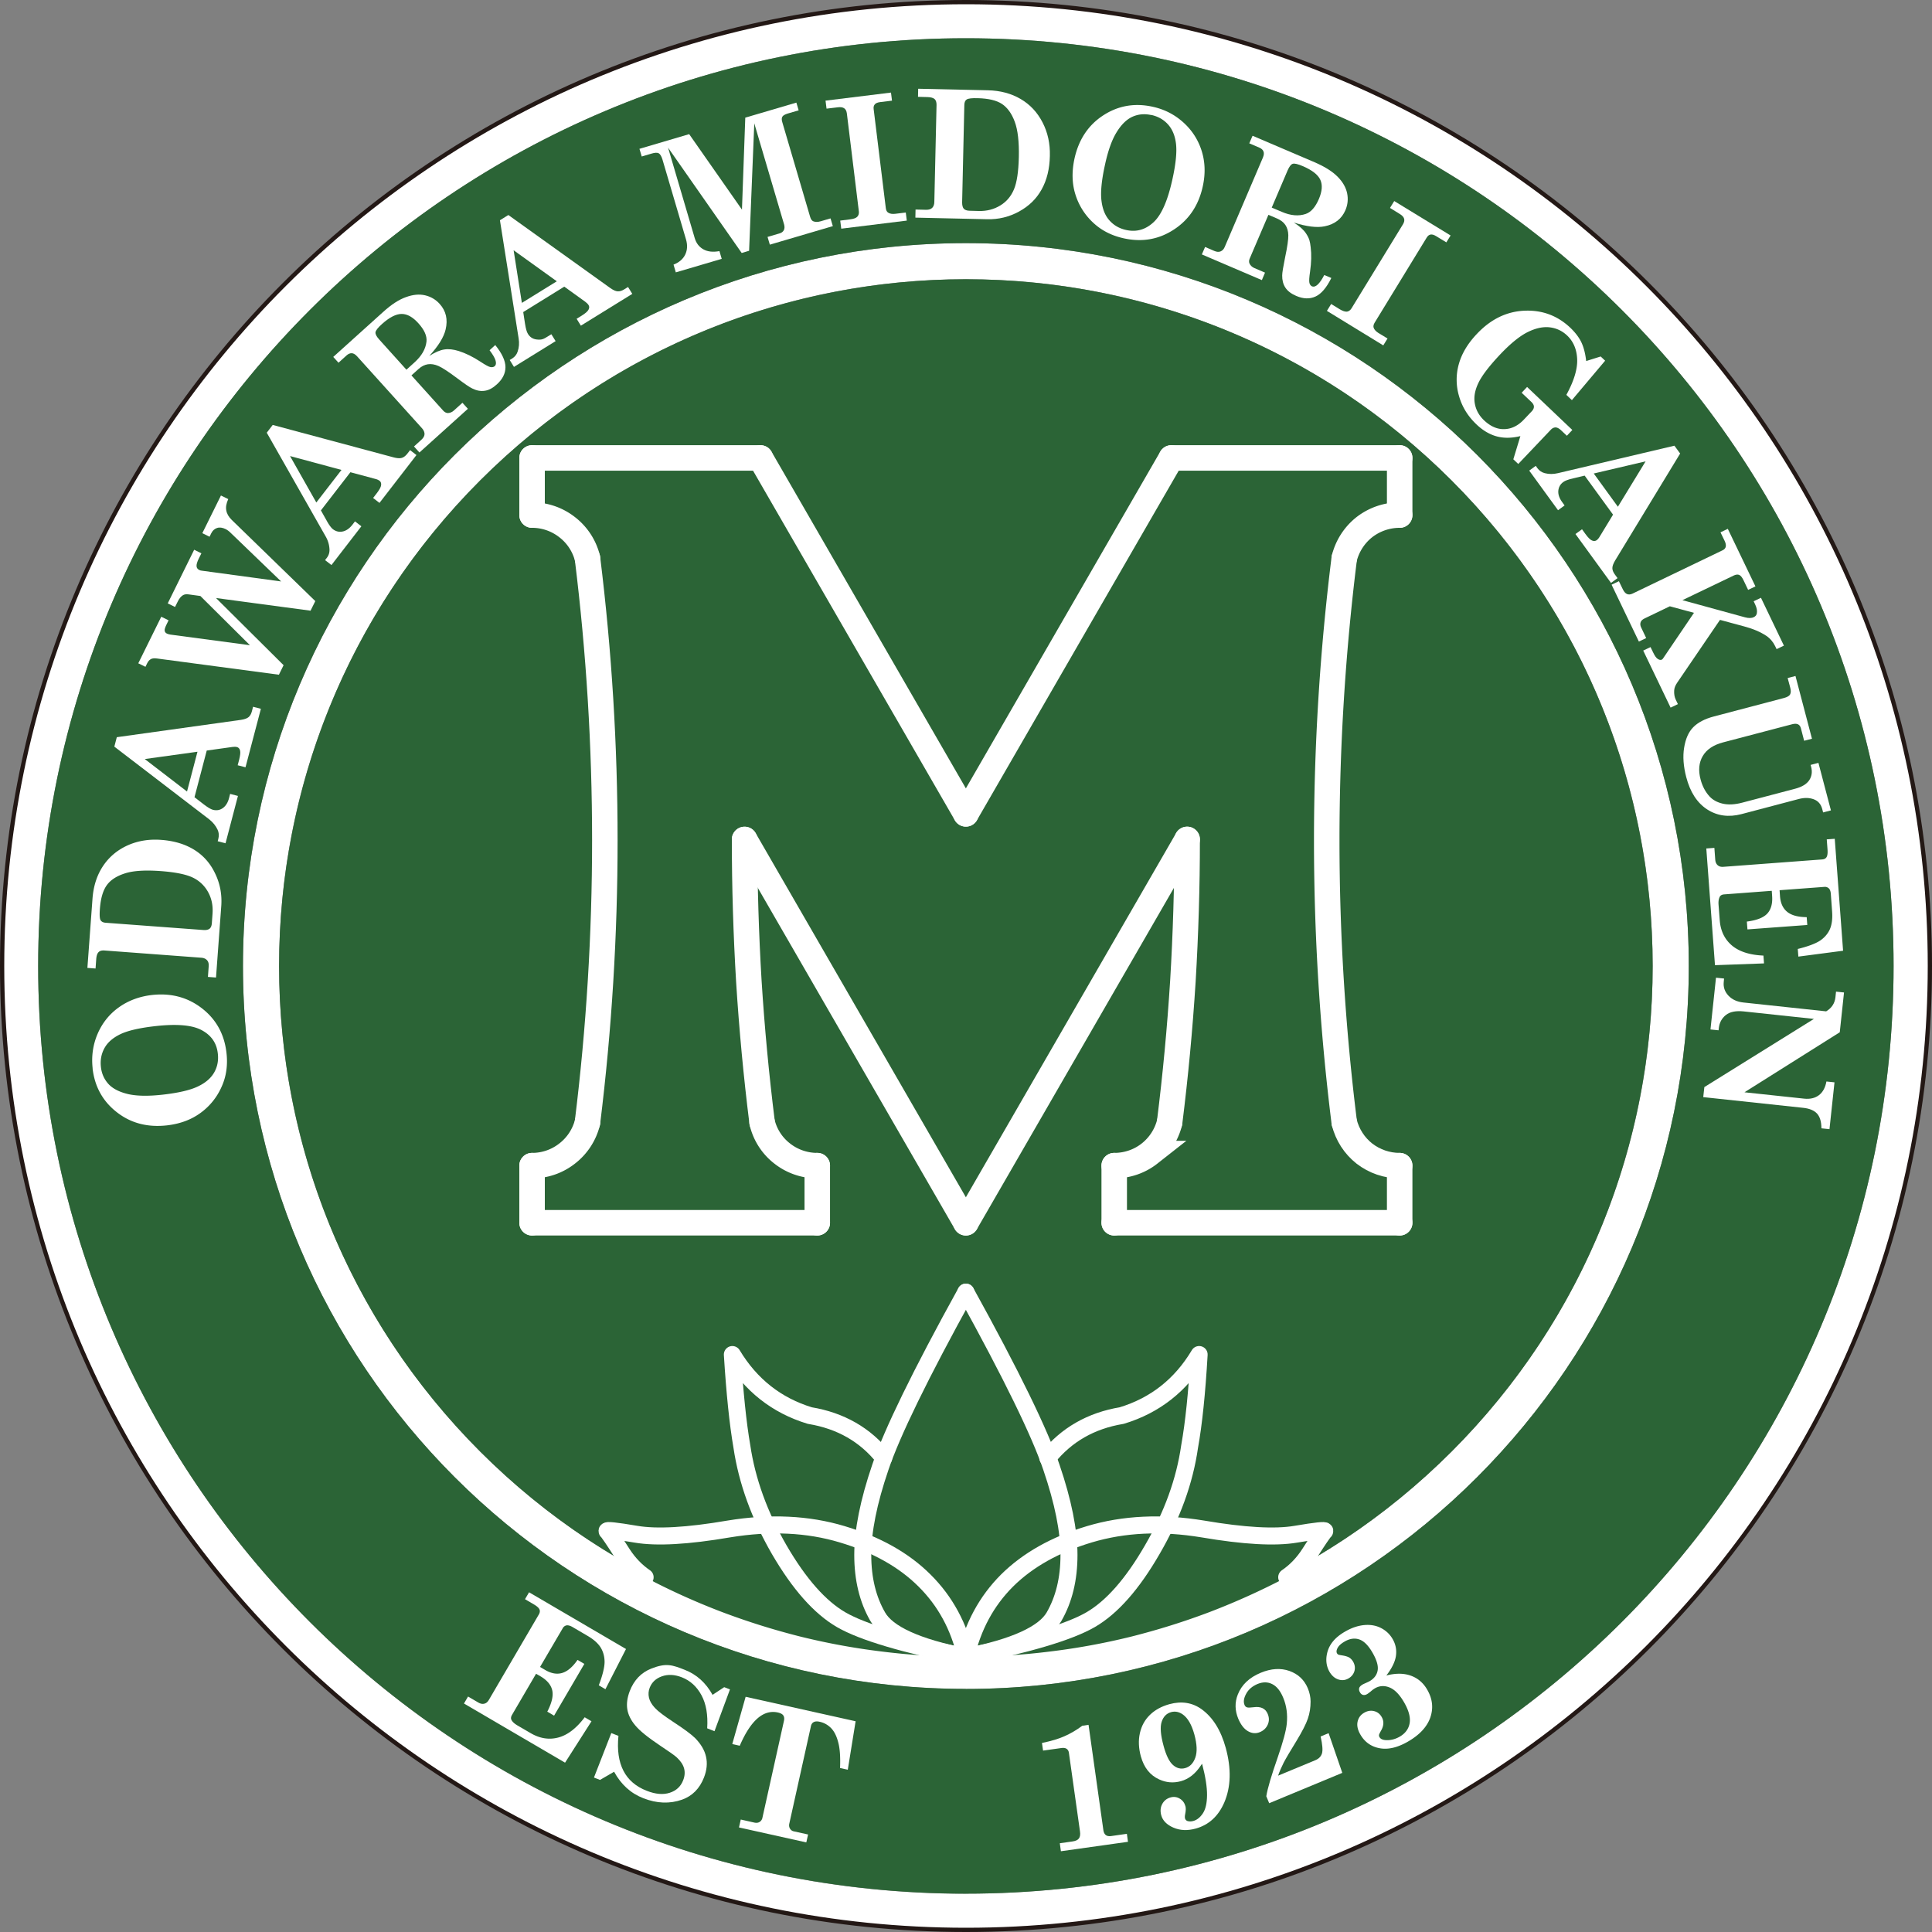 <?xml version="1.0" encoding="UTF-8"?>
<svg data-bbox="0.24 0.25 226.78 226.77" viewBox="0 0 227.27 227.27" xmlns="http://www.w3.org/2000/svg" data-type="ugc">
    <rect x="0" y="0" width="227.27" height="227.27" fill="#808080" stroke="none"/>
    <g>
        <path d="M113.62.25C51 .25.24 51.01.24 113.63S51 227.02 113.63 227.02s113.38-50.76 113.38-113.39S176.24.25 113.62.25m0 222.52c-60.27 0-109.13-48.86-109.13-109.13S53.35 4.5 113.62 4.5s109.13 48.86 109.13 109.13-48.86 109.13-109.13 109.13Z" fill="#ffffff"/>
        <path d="M113.62 28.6c-46.97 0-85.04 38.07-85.04 85.04s38.07 85.04 85.04 85.04 85.04-38.07 85.04-85.04-38.07-85.04-85.04-85.04m0 165.82c-44.62 0-80.79-36.17-80.79-80.79S69 32.85 113.62 32.85s80.79 36.17 80.79 80.79-36.17 80.79-80.79 80.79Z" fill="#ffffff"/>
        <path fill="#2b6436" d="M170.747 56.51c31.55 31.55 31.55 82.704 0 114.255-31.55 31.55-82.704 31.55-114.254 0s-31.55-82.704 0-114.255c31.55-31.55 82.704-31.55 114.254 0"/>
        <path d="M113.62 4.5C53.35 4.5 4.49 53.36 4.49 113.63s48.86 109.13 109.13 109.13 109.13-48.86 109.13-109.13S173.89 4.5 113.62 4.5m0 194.17c-46.97 0-85.04-38.07-85.04-85.04S66.65 28.6 113.62 28.6s85.04 38.07 85.04 85.04-38.07 85.04-85.04 85.04Z" fill="#2b6436"/>
        <path d="m62.24 187.31 11.4 6.67-2.42 4.73-.78-.46c.45-1.19.67-2.1.68-2.73 0-.63-.15-1.2-.45-1.7-.31-.5-.82-.96-1.54-1.38l-1.79-1.05c-.28-.16-.51-.22-.7-.19a.65.65 0 0 0-.45.35l-2.66 4.54.61.36c.7.41 1.36.53 1.98.35s1.23-.69 1.82-1.54l.8.47-3.56 6.09-.8-.47c.54-1.04.73-1.88.58-2.52s-.61-1.19-1.4-1.65l-.5-.29-2.83 4.84c-.12.21-.15.4-.08.56.11.24.35.46.7.67l1.58.92c1.08.63 2.16.8 3.25.51s2.12-1.08 3.1-2.38l.8.47-3.11 4.87-11.89-6.96.48-.82 1.18.69c.27.16.51.21.73.15.22-.05.39-.2.53-.43l5.89-10.07c.12-.21.15-.41.07-.59s-.3-.38-.66-.59l-1.04-.61.48-.82Z" fill="#ffffff"/>
        <path d="m83.81 199.38 1.38-.91.68.26-1.82 4.92-.86-.34c.1-1.58-.12-2.87-.67-3.89s-1.32-1.72-2.31-2.11q-1.275-.495-2.34-.12c-.71.25-1.19.7-1.44 1.34q-.225.57-.09 1.17c.09.4.32.8.7 1.21s1.11.96 2.18 1.66c1.26.82 2.1 1.45 2.54 1.88.68.69 1.12 1.42 1.29 2.19q.27 1.155-.24 2.46c-.51 1.3-1.37 2.17-2.57 2.6-1.45.51-2.97.46-4.57-.17-1.47-.57-2.61-1.61-3.43-3.11l-1.66.96-.71-.28 2.04-5.23.84.33c-.33 3.31.78 5.47 3.33 6.46 1.04.41 1.95.48 2.71.23.77-.25 1.29-.74 1.57-1.46.2-.5.23-.97.11-1.41s-.41-.87-.86-1.29c-.25-.23-.9-.69-1.96-1.39-1.42-.95-2.4-1.74-2.92-2.37-.52-.62-.84-1.26-.94-1.92-.1-.65 0-1.36.29-2.12q.75-1.935 2.52-2.64c1.77-.705 2.5-.43 3.95.14q2.085.81 3.27 2.94Z" fill="#ffffff"/>
        <path d="m87.71 199.6 12.94 2.88-.92 5.7-.91-.2c.05-1.25-.01-2.25-.21-3-.19-.75-.47-1.31-.85-1.7-.38-.38-.82-.63-1.34-.74-.3-.07-.53-.05-.7.04s-.28.25-.33.49l-2.54 11.45c-.05.22-.02.42.08.59.11.17.25.28.45.32l1.68.37-.21.93-7.92-1.76.21-.93 1.6.36c.24.05.45.03.62-.08a.75.75 0 0 0 .33-.5l2.53-11.39c.06-.27.03-.48-.08-.64s-.33-.27-.63-.34c-1.7-.38-3.2.92-4.49 3.91l-.88-.2 1.57-5.55Z" fill="#ffffff"/>
        <path d="M122.59 205.03c1.06-.22 1.94-.48 2.63-.79.7-.31 1.4-.71 2.09-1.23l.74-.11 1.75 12.43c.04.24.13.42.28.54.15.11.35.15.59.12l1.89-.27.13.94-7.89 1.11-.13-.94 1.48-.21c.38-.05.64-.17.77-.36.14-.19.18-.47.12-.85l-1.3-9.22c-.03-.22-.12-.37-.27-.47s-.36-.13-.62-.09l-2.15.3-.13-.91Z" fill="#ffffff"/>
        <path d="m141.39 207.5-.12.17c-.65.99-1.44 1.61-2.36 1.86q-1.32.36-2.55-.21c-1.08-.49-1.79-1.39-2.16-2.72-.26-.96-.3-1.87-.11-2.72s.58-1.57 1.18-2.15c.59-.58 1.36-1 2.29-1.26 1.44-.39 2.7-.19 3.8.6 1.32.96 2.26 2.47 2.83 4.54.67 2.45.61 4.59-.17 6.42-.7 1.62-1.82 2.64-3.35 3.07-.98.27-1.86.23-2.64-.11s-1.26-.83-1.43-1.46q-.195-.735.12-1.32c.21-.39.54-.65.97-.77.39-.11.75-.06 1.09.14s.56.5.67.9c.06.22.05.52-.03.91-.05.23-.05.4-.02.52q.06.21.27.3c.21.07.44.07.7 0 .44-.12.81-.42 1.13-.9s.48-1.19.49-2.13-.18-2.17-.58-3.69Zm-3.61-6.1c-.55.15-.93.53-1.13 1.15-.2.61-.12 1.56.23 2.84.3 1.11.67 1.86 1.11 2.24.43.38.91.5 1.42.36q.84-.225 1.2-1.23c.24-.67.2-1.58-.11-2.72-.32-1.16-.77-1.94-1.36-2.36-.44-.31-.89-.4-1.36-.28" fill="#ffffff"/>
        <path d="m150.37 208.87 4.36-1.81c.41-.17.67-.44.78-.8s.06-1.03-.16-1.99l.94-.39 1.61 4.67-8.6 3.57-.34-.82c.15-.93.6-2.44 1.33-4.53.64-1.85 1-3.18 1.08-4q.165-1.665-.42-3.06c-.33-.8-.76-1.34-1.29-1.6-.53-.27-1.1-.27-1.72-.02-.62.26-1.08.65-1.35 1.16-.28.51-.34.95-.19 1.31.06.15.16.24.28.28.13.05.39.04.78-.01.85-.12 1.41.15 1.67.79.18.44.18.85 0 1.26-.18.4-.49.7-.93.88-.46.19-.92.16-1.39-.11-.46-.26-.84-.75-1.14-1.45-.41-.98-.43-1.94-.06-2.87.45-1.14 1.35-2 2.71-2.56q1.815-.75 3.36-.21c1.03.37 1.74 1.04 2.16 2.03.22.53.33 1.05.33 1.57 0 .7-.1 1.37-.32 2.01q-.33.96-1.35 2.64-1.11 1.8-1.5 2.55c-.25.5-.47 1-.65 1.51Z" fill="#ffffff"/>
        <path d="M163.04 197.11c1.12-.3 2.1-.29 2.93.01s1.48.86 1.94 1.68c.61 1.07.72 2.15.34 3.25-.39 1.1-1.27 2.04-2.64 2.83-1.22.7-2.33.96-3.33.77s-1.75-.73-2.26-1.62c-.31-.54-.42-1.04-.32-1.5s.36-.82.79-1.06c.39-.22.77-.28 1.16-.18s.68.33.89.7c.28.49.25 1.03-.09 1.61-.14.25-.22.41-.23.49s0 .17.06.26c.12.21.37.33.75.35.56.03 1.1-.11 1.61-.4.66-.38 1.06-.91 1.18-1.58q.18-1.005-.63-2.43c-.54-.94-1.11-1.53-1.72-1.78s-1.19-.22-1.74.1c-.13.08-.29.19-.48.36-.19.15-.33.26-.44.32-.17.1-.32.12-.47.09a.57.57 0 0 1-.36-.31.63.63 0 0 1-.09-.5c.05-.15.18-.28.38-.4.08-.05.21-.11.37-.18.2-.09.36-.16.48-.23.53-.31.85-.73.94-1.27q.135-.795-.6-2.07c-.49-.85-1-1.37-1.55-1.56s-1.13-.11-1.73.24c-.42.24-.69.49-.83.75s-.16.47-.08.62c.04.08.09.13.15.16.05.03.19.06.39.09.41.06.71.15.9.26.18.11.34.28.47.5.2.36.25.72.15 1.09-.11.37-.34.66-.7.87q-.57.33-1.2.12c-.42-.14-.76-.44-1.03-.89-.37-.65-.47-1.38-.29-2.17.23-1.04.93-1.89 2.12-2.57.79-.46 1.56-.71 2.3-.77s1.39.07 1.96.37 1.02.73 1.34 1.29c.35.61.48 1.27.38 1.97s-.49 1.49-1.16 2.35Z" fill="#ffffff"/>
        <path d="M10.9 125.69q-.24-2.13.57-4.05c.55-1.28 1.37-2.32 2.48-3.12s2.4-1.29 3.89-1.47q3.39-.39 5.91 1.56c1.68 1.3 2.64 3.05 2.89 5.23.17 1.45-.02 2.8-.58 4.02a7.54 7.54 0 0 1-2.46 3.05c-1.09.8-2.4 1.29-3.94 1.47-2.29.26-4.26-.25-5.91-1.54-1.66-1.29-2.61-3.01-2.86-5.16Zm.97-.18c.09.81.4 1.48.91 2.03.51.54 1.29.93 2.32 1.17 1.03.23 2.41.25 4.13.05 1.81-.21 3.17-.53 4.06-.96.9-.43 1.53-.98 1.91-1.65s.52-1.42.42-2.24c-.14-1.22-.77-2.13-1.9-2.73-1.12-.61-2.98-.76-5.56-.46-1.8.21-3.14.52-4.01.94s-1.49.96-1.86 1.63q-.555 1.005-.42 2.22" fill="#ffffff"/>
        <path d="m10.28 113.86.6-8.14c.11-1.48.52-2.76 1.23-3.83s1.67-1.88 2.87-2.43q1.815-.825 3.99-.66c1.51.11 2.8.5 3.87 1.16s1.9 1.59 2.47 2.8c.58 1.2.81 2.46.72 3.79l-.62 8.44-.95-.07.09-1.26c.02-.31-.04-.54-.2-.71s-.38-.27-.68-.29l-11.39-.85c-.31-.02-.54.04-.69.2q-.225.225-.27.81l-.08 1.11-.95-.07ZM25 107.48c.07-.93-.1-1.78-.52-2.54a4 4 0 0 0-1.81-1.71c-.79-.38-2.04-.63-3.76-.76-1.8-.13-3.2-.05-4.18.26-.99.31-1.71.77-2.16 1.39s-.73 1.55-.82 2.81c-.05.69-.03 1.12.08 1.31.1.18.31.29.62.31l11.45.85c.34.03.59-.03.75-.15.16-.13.25-.35.27-.65l.08-1.1Z" fill="#ffffff"/>
        <path d="m13.74 86.72 14.61-2.04c.41-.06.71-.17.89-.32s.31-.38.39-.68l.14-.54.92.24-1.81 6.88-.92-.24.17-.64c.13-.51.17-.87.11-1.1-.06-.22-.19-.36-.37-.4-.15-.04-.32-.04-.54-.01l-3.01.42-1.44 5.49 1.1.85c.46.35.81.56 1.06.63.43.11.82.05 1.17-.2s.6-.65.74-1.2l.12-.47.92.24-1.46 5.57-.92-.24.08-.32c.09-.36.06-.7-.09-1.03-.22-.47-.54-.87-.98-1.22l-11.17-8.56zm3.29 2.57L22 93.11l1.23-4.68z" fill="#ffffff"/>
        <path d="m16.27 78.02 2.7-5.47.86.42-.25.51c-.16.33-.23.56-.21.71s.11.27.26.34c.11.05.25.1.41.12l9.36 1.25-5.83-5.79-1.39-.19c-.29-.04-.51 0-.68.11-.22.14-.42.38-.58.71l-.33.66-.86-.42 3.11-6.31.85.42-.29.58c-.21.42-.3.74-.28.94s.13.35.32.44c.08.04.17.07.28.08l9.35 1.27-5.96-5.74q-.27-.27-.57-.42c-.37-.18-.71-.23-1.01-.13s-.53.31-.69.64l-.19.39-.85-.42 2.19-4.43.86.42c-.23.5-.31.95-.23 1.34.07.4.29.77.65 1.12l9.82 9.54-.56 1.13-11.12-1.49 7.95 7.9-.55 1.12-14.36-1.91c-.3-.04-.54-.02-.71.08-.17.09-.31.25-.42.47l-.21.43-.86-.42Z" fill="#ffffff"/>
        <path d="m32.09 49.99 14.24 3.82c.4.1.72.12.94.05.23-.07.43-.23.63-.47l.34-.44.75.58-4.35 5.63-.75-.58.41-.53c.32-.42.5-.74.53-.97s-.03-.4-.18-.52c-.12-.09-.28-.17-.49-.22l-2.94-.79-3.47 4.49.68 1.21c.28.51.53.84.73 1 .35.27.74.36 1.16.27s.8-.36 1.15-.81l.29-.38.75.58-3.52 4.56-.75-.58.2-.26c.23-.29.33-.62.32-.99a3.3 3.3 0 0 0-.43-1.5L31.38 50.9l.7-.91Zm2.03 3.66 3.09 5.46 2.96-3.83-6.04-1.63Z" fill="#ffffff"/>
        <path d="m39.21 41.98 5.88-5.3c.95-.86 1.84-1.44 2.67-1.73q1.23-.45 2.25-.21c.68.16 1.25.5 1.71 1.01.75.83.98 1.83.7 3.01-.21.9-.85 1.94-1.92 3.11.68-.43 1.27-.69 1.77-.76.51-.08 1.07-.01 1.69.18.82.26 1.67.68 2.56 1.26q.855.57 1.17.63c.21.04.38 0 .5-.1.33-.3.13-.93-.6-1.88l.67-.61c.8.99 1.2 1.86 1.2 2.6s-.34 1.42-1.02 2.03c-.48.44-.96.69-1.43.75-.47.07-.95-.02-1.45-.27q-.435-.195-1.77-1.2c-1.04-.78-1.78-1.26-2.22-1.45s-.85-.26-1.24-.2c-.38.06-.75.24-1.1.56l-.83.75 3.74 4.15c.17.18.34.27.54.28.27-.01.5-.11.7-.29l1.02-.92.64.71-5.7 5.14-.64-.71.88-.8c.23-.21.35-.42.36-.65 0-.22-.08-.44-.27-.66l-7.66-8.49c-.21-.23-.42-.36-.62-.37-.21-.01-.41.07-.61.25l-.96.87-.64-.71Zm8.6 1.51.95-.86c.84-.76 1.31-1.57 1.41-2.45q.105-.99-.96-2.16c-.65-.72-1.3-1.09-1.96-1.09s-1.43.39-2.32 1.19c-.48.43-.73.75-.76.97-.03.21.12.5.45.86z" fill="#ffffff"/>
        <path d="m59.81 25.3 11.99 8.59c.34.24.63.37.86.38.23.02.49-.06.75-.22l.47-.29.5.81-6.05 3.74-.5-.81.57-.35c.45-.28.73-.52.83-.72.11-.2.11-.39 0-.55-.08-.13-.21-.25-.38-.38l-2.47-1.78-4.83 2.99.21 1.37c.09.57.2.97.34 1.19q.345.57.99.66c.645.09.88-.06 1.36-.36l.41-.25.5.81-4.9 3.03-.5-.81.28-.17c.32-.2.53-.46.65-.81q.255-.735.12-1.56l-2.2-13.9.98-.61Zm.61 4.14.97 6.19 4.11-2.54z" fill="#ffffff"/>
        <path d="m75.21 17.51 5.86-1.73 6.21 8.88.39-10.82 6.01-1.77.27.91-1.3.38c-.32.1-.53.22-.62.37s-.09.38 0 .66l3.27 11.12c.08.28.21.46.37.52q.36.15.87 0l1.16-.34.27.91-7.41 2.18-.27-.91 1.4-.41c.26-.07.43-.21.52-.39s.1-.4.03-.66l-3.51-11.9-.61 14.99-.87.26-8.66-12.39L81.72 28c.18.61.52 1.05 1.02 1.33q.75.42 1.89.21l.27.91-5.4 1.59-.27-.91c.66-.26 1.12-.65 1.38-1.19q.375-.795.09-1.77l-2.77-9.4c-.12-.4-.27-.64-.44-.74-.18-.09-.46-.08-.85.04l-1.15.34-.27-.91Z" fill="#ffffff"/>
        <path d="m97.1 11.84 7.71-.95.12.95-1.39.17c-.3.04-.51.12-.63.26s-.17.32-.14.55l1.43 11.65c.03.27.13.46.29.55.2.13.48.17.82.13l1.24-.15.12.95-7.71.95-.12-.95 1.18-.15c.41-.05.68-.15.83-.31q.225-.24.18-.63l-1.41-11.52c-.04-.29-.14-.48-.31-.6s-.42-.16-.74-.12l-1.34.16-.12-.95Z" fill="#ffffff"/>
        <path d="m108.03 10.44 8.16.18c1.48.03 2.78.38 3.88 1.03 1.11.65 1.96 1.57 2.57 2.75s.9 2.49.86 3.95c-.03 1.51-.35 2.82-.96 3.92-.61 1.11-1.49 1.97-2.66 2.61s-2.42.94-3.74.91l-8.46-.19.02-.95 1.26.03c.31 0 .54-.07.7-.23s.25-.4.25-.7l.26-11.42c0-.31-.07-.53-.23-.68-.16-.14-.44-.22-.83-.23l-1.12-.03.02-.95Zm7.13 14.38c.94.02 1.77-.2 2.51-.65s1.27-1.09 1.61-1.9.53-2.07.57-3.79c.04-1.81-.12-3.19-.48-4.16s-.86-1.66-1.5-2.09c-.64-.42-1.59-.65-2.85-.68-.69-.02-1.12.03-1.3.15-.18.11-.27.32-.28.63l-.26 11.48c0 .34.06.59.19.74.14.15.36.23.67.24l1.11.03Z" fill="#ffffff"/>
        <path d="M135.56 12.55c1.4.3 2.61.92 3.64 1.85q1.545 1.395 2.16 3.36c.41 1.31.45 2.69.13 4.15-.48 2.22-1.61 3.92-3.38 5.08-1.77 1.17-3.74 1.52-5.89 1.05-1.43-.31-2.64-.92-3.62-1.84a7.55 7.55 0 0 1-2.09-3.31c-.41-1.29-.44-2.69-.12-4.2q.735-3.375 3.36-5.1c1.75-1.15 3.69-1.5 5.81-1.04m-.15.98c-.79-.17-1.53-.1-2.21.21s-1.3.92-1.85 1.82c-.56.9-1.02 2.2-1.38 3.89-.39 1.78-.52 3.17-.4 4.15.12.99.43 1.77.95 2.34.51.57 1.17.95 1.98 1.12 1.2.26 2.26-.05 3.2-.92s1.68-2.57 2.23-5.11c.39-1.78.52-3.14.41-4.1s-.43-1.72-.94-2.29-1.17-.94-1.97-1.12Z" fill="#ffffff"/>
        <path d="m147.37 15.98 7.28 3.11c1.18.51 2.08 1.07 2.69 1.69.62.62.99 1.28 1.13 1.96s.07 1.34-.2 1.98c-.44 1.02-1.25 1.66-2.44 1.9-.9.19-2.11.04-3.63-.44q1.02.645 1.44 1.29c.42.645.46.97.54 1.61.11.85.08 1.8-.07 2.86-.1.68-.13 1.12-.08 1.33s.15.34.3.41c.41.18.9-.27 1.45-1.33l.83.35c-.56 1.14-1.18 1.87-1.86 2.18s-1.43.29-2.27-.07c-.6-.26-1.02-.58-1.28-.98s-.38-.88-.37-1.43c0-.32.12-1.02.34-2.11.27-1.27.39-2.14.38-2.62s-.13-.88-.34-1.2-.54-.57-.97-.76l-1.03-.44-2.2 5.14c-.1.23-.1.43-.02.6.12.24.31.41.56.52l1.26.54-.37.88-7.06-3.02.38-.88 1.09.47c.28.12.53.14.74.05s.37-.26.48-.52l4.49-10.51c.12-.29.15-.53.07-.72q-.105-.285-.48-.45l-1.19-.51.38-.88Zm2.23 8.44 1.18.5c1.04.45 1.98.53 2.81.25.63-.21 1.15-.81 1.56-1.77.38-.89.44-1.64.17-2.24s-.96-1.14-2.05-1.61c-.59-.25-.99-.35-1.2-.28-.21.06-.4.32-.6.77z" fill="#ffffff"/>
        <path d="m164.01 23.65 6.63 4.05-.5.81-1.2-.73c-.26-.16-.47-.22-.65-.19s-.33.15-.45.34l-6.13 10.02c-.14.23-.18.44-.12.61.08.22.27.43.56.61l1.07.65-.5.81-6.63-4.06.5-.81 1.01.62c.35.21.63.3.85.28.21-.03.39-.16.53-.38l6.06-9.9c.15-.25.19-.47.13-.66-.06-.2-.23-.38-.51-.55l-1.15-.71z" fill="#ffffff"/>
        <path d="m188.29 41.93.53.5-3.91 4.64-.65-.62c.9-1.65 1.32-3.05 1.27-4.2s-.44-2.08-1.18-2.78c-.57-.54-1.24-.86-2.02-.96s-1.65.08-2.59.54-2 1.32-3.18 2.55c-1.32 1.39-2.2 2.53-2.63 3.41s-.58 1.7-.44 2.46c.13.75.49 1.4 1.07 1.96.76.72 1.56 1.08 2.4 1.05.84-.02 1.6-.39 2.28-1.1l.95-1c.17-.18.26-.37.25-.55 0-.18-.11-.36-.29-.54L179 46.2l.64-.68 5.32 5.06-.64.68-.67-.63c-.24-.23-.46-.34-.65-.35-.2 0-.38.08-.55.25l-3.85 4.05-.58-.55.83-2.73c-1.03.25-1.96.26-2.8.03-.83-.23-1.63-.7-2.37-1.41q-1.5-1.425-2.04-3.3a6.77 6.77 0 0 1-.04-3.76c.34-1.25 1.06-2.46 2.16-3.61 1.62-1.71 3.48-2.61 5.57-2.7s3.9.58 5.42 2.03c.56.54.99 1.1 1.27 1.68.28.59.47 1.32.57 2.21l1.69-.53Z" fill="#ffffff"/>
        <path d="m197.65 53.34-7.66 12.6c-.21.36-.32.65-.32.89 0 .23.1.48.28.73l.33.45-.77.56-4.18-5.75.77-.56.39.54q.465.645.78.78c.21.09.39.08.55-.03.12-.09.24-.22.35-.41l1.58-2.6-3.34-4.59-1.35.32c-.56.13-.95.27-1.16.43-.36.26-.55.61-.59 1.04-.03.43.12.87.46 1.33l.28.39-.77.56-3.39-4.66.77-.56.19.27c.22.3.5.49.86.59q.75.195 1.56 0l13.7-3.23.68.93Zm-4.07.93-6.1 1.43 2.84 3.91z" fill="#ffffff"/>
        <path d="m203.25 62.21 3.25 6.77-.86.41-.53-1.11c-.17-.36-.34-.57-.52-.65-.17-.07-.39-.05-.64.07l-6.04 2.9 7.37 2.02c.42.11.76.11 1.02-.02.22-.1.34-.26.37-.48.05-.29-.02-.63-.2-1.01l-.18-.38.86-.41 2.7 5.63-.86.41-.17-.35c-.24-.5-.59-.91-1.05-1.22-.68-.45-1.54-.82-2.59-1.1l-2.85-.77-5.05 7.41c-.21.31-.33.62-.34.92-.02.39.04.74.18 1.04l.26.54-.86.41-3.22-6.71.86-.41.33.68c.18.37.35.61.53.72s.33.14.46.08c.07-.04.14-.1.19-.2l3.6-5.31-2.84-.77-2.99 1.44c-.24.12-.39.26-.45.45-.06.18-.04.39.07.61l.59 1.24-.86.41-3.21-6.69.86-.41.47.97c.14.28.3.46.49.54s.4.06.64-.05l10.58-5.09c.22-.1.35-.25.39-.43s0-.42-.15-.72l-.47-.97z" fill="#ffffff"/>
        <path d="m211.21 79.52 1.94 7.38-.92.24-.39-1.5c-.06-.21-.17-.36-.34-.44s-.41-.08-.7 0l-8.11 2.13c-1.14.3-1.94.84-2.39 1.61s-.54 1.69-.25 2.76c.21.79.56 1.46 1.07 2.01.38.4.89.68 1.54.83s1.42.11 2.29-.12l6.23-1.64c.79-.21 1.34-.54 1.65-1 .3-.46.38-.99.22-1.58l-.06-.22.92-.24 1.47 5.59-.92.24-.1-.39c-.15-.58-.49-.97-1.01-1.16s-1.1-.2-1.75-.03l-6.75 1.78c-1.5.39-2.84.21-4.02-.55-1.19-.77-2.01-2.04-2.47-3.8-.33-1.26-.42-2.42-.25-3.46.17-1.05.52-1.85 1.07-2.41s1.36-.99 2.43-1.27l8.24-2.17c.38-.1.63-.24.73-.43.1-.18.11-.46 0-.84l-.29-1.08z" fill="#ffffff"/>
        <path d="m215.83 98.67.98 13.17-5.26.69-.07-.9c1.23-.3 2.11-.64 2.64-.99.52-.36.9-.8 1.14-1.34.23-.54.32-1.22.26-2.05l-.15-2.07c-.02-.32-.1-.55-.24-.68a.67.67 0 0 0-.54-.17l-5.25.39.05.71q.09 1.215.84 1.83c.5.41 1.26.62 2.3.63l.07.92-7.04.52-.07-.92c1.16-.15 1.96-.46 2.41-.95.44-.48.63-1.18.56-2.09l-.04-.58-5.59.42c-.25.02-.41.1-.51.25-.13.23-.19.55-.16.96l.14 1.82c.09 1.25.57 2.24 1.42 2.97q1.29 1.095 3.72 1.2l.07.92-5.77.21-1.02-13.73.95-.07.1 1.36c.02.31.12.53.29.68s.39.21.65.19l11.64-.87c.25-.02.42-.11.52-.28s.14-.46.11-.88l-.09-1.2.95-.07Z" fill="#ffffff"/>
        <path d="m216.92 116.75-.5 4.68-11.21 7.06 7.03.75c.69.07 1.27-.06 1.73-.41s.75-.89.88-1.61l.95.1-.59 5.51-.95-.1c0-.78-.17-1.35-.51-1.73-.34-.37-.88-.6-1.62-.68l-11.77-1.26.13-1.18 12.89-8.02-8.24-.88c-.94-.1-1.65.04-2.13.43s-.75.9-.82 1.54l-.03.25-.95-.1.65-6.09.95.1-.04.42c-.06.6.12 1.13.55 1.59q.645.69 1.77.81l9.73 1.04c.65-.39 1.01-.94 1.09-1.65l.07-.67.95.1Z" fill="#ffffff"/>
        <path d="m138.73 100.36-25.11 43.48-26.03-45.1c0 2.79.04 5.57.11 8.33.09 2.79.22 5.56.39 8.33.17 2.79.38 5.57.64 8.33.26 2.77.57 5.53.92 8.28.17.72.46 1.41.86 2.04.41.63.92 1.18 1.51 1.64s1.25.82 1.95 1.06 1.44.36 2.17.36v6.72H62.58v-6.72c.74 0 1.47-.12 2.17-.36.72-.24 1.38-.6 1.95-1.06.59-.46 1.1-1.02 1.51-1.64.41-.63.71-1.31.89-2.04.69-5.5 1.2-11.02 1.53-16.55.33-5.54.5-11.08.5-16.61s-.17-11.08-.5-16.61c-.33-5.54-.85-11.06-1.53-16.56-.18-.72-.49-1.41-.89-2.03-.41-.63-.91-1.18-1.51-1.64-.57-.46-1.23-.82-1.95-1.06-.7-.24-1.43-.36-2.17-.36v-6.72h26.87l24.17 41.86 24.16-41.86h26.87v6.72c-.74 0-1.48.12-2.2.36-.7.24-1.36.6-1.95 1.06a7.2 7.2 0 0 0-1.48 1.64c-.41.63-.71 1.32-.89 2.03q-1.035 8.25-1.53 16.56c-.35 5.54-.53 11.08-.53 16.61s.18 11.08.53 16.61c.33 5.53.85 11.06 1.53 16.55.19.72.49 1.41.89 2.04.41.63.9 1.18 1.48 1.64.59.46 1.25.82 1.95 1.06.72.24 1.46.36 2.2.36v6.72h-33.58v-6.72c.75 0 1.5-.12 2.2-.36a6.73 6.73 0 0 0 3.45-2.7c.41-.63.7-1.31.86-2.04.35-2.75.66-5.51.92-8.28s.47-5.55.64-8.33c.17-2.77.3-5.55.39-8.33.07-2.77.11-5.55.11-8.33" fill="#2b6436"/>
        <path stroke-width="3" fill="none" stroke="#ffffff" stroke-linecap="round" d="M62.59 53.87h26.86"/>
        <path stroke-width="3" fill="none" stroke="#ffffff" stroke-linecap="round" d="M113.62 95.74 89.45 53.87"/>
        <path stroke-width="3" fill="none" stroke="#ffffff" stroke-linecap="round" d="M164.65 53.87h-26.86"/>
        <path stroke-width="3" fill="none" stroke="#ffffff" stroke-linecap="round" d="m113.62 95.74 24.17-41.87"/>
        <path d="M62.59 137.12c1.5 0 2.95-.5 4.12-1.42h0a6.65 6.65 0 0 0 2.4-3.68h0" stroke-width="3" fill="none" stroke="#ffffff" stroke-linecap="round"/>
        <path d="M69.11 65.69a6.63 6.63 0 0 0-2.4-3.68h0a6.68 6.68 0 0 0-4.12-1.42h0" stroke-width="3" fill="none" stroke="#ffffff" stroke-linecap="round"/>
        <path stroke-width="3" fill="none" stroke="#ffffff" stroke-linecap="round" d="M62.59 143.84h33.55"/>
        <path stroke-width="3" fill="none" stroke="#ffffff" stroke-linecap="round" d="M113.62 143.84 87.59 98.75"/>
        <path stroke-width="3" fill="none" stroke="#ffffff" stroke-linecap="round" d="m113.62 143.84 26.03-45.09"/>
        <path d="M69.11 132.02c1.36-11.01 2.04-22.08 2.04-33.17h0c0-11.08-.68-22.16-2.04-33.17h0" stroke-width="3" fill="none" stroke="#ffffff" stroke-linecap="round"/>
        <path stroke-width="3" fill="none" stroke="#ffffff" stroke-linecap="round" d="M62.59 60.59v-6.72"/>
        <path stroke-width="3" fill="none" stroke="#ffffff" stroke-linecap="round" d="M62.59 137.12v6.72"/>
        <path d="M158.13 132.02c.36 1.46 1.2 2.76 2.37 3.68h0c1.19.92 2.65 1.42 4.15 1.42h0" stroke-width="3" fill="none" stroke="#ffffff" stroke-linecap="round"/>
        <path d="M164.65 60.59c-1.5 0-2.96.5-4.15 1.42h0a6.74 6.74 0 0 0-2.37 3.68h0" stroke-width="3" fill="none" stroke="#ffffff" stroke-linecap="round"/>
        <path d="M158.13 65.69a269 269 0 0 0-2.06 33.17h0c0 11.08.69 22.16 2.06 33.17h0" stroke-width="3" fill="none" stroke="#ffffff" stroke-linecap="round"/>
        <path stroke-width="3" fill="none" stroke="#ffffff" stroke-linecap="round" d="M164.65 60.59v-6.72"/>
        <path stroke-width="3" fill="none" stroke="#ffffff" stroke-linecap="round" d="M164.65 137.12v6.72"/>
        <path d="M89.65 132.02a6.53 6.53 0 0 0 2.37 3.68h0c1.17.92 2.63 1.42 4.12 1.42h0" stroke-width="3" fill="none" stroke="#ffffff" stroke-linecap="round"/>
        <path d="M87.59 98.75c0 5.57.17 11.13.5 16.67h0c.35 5.55.87 11.09 1.56 16.61h0" stroke-width="3" fill="none" stroke="#ffffff" stroke-linecap="round"/>
        <path stroke-width="3" fill="none" stroke="#ffffff" stroke-linecap="round" d="M96.14 137.12v6.72"/>
        <path d="M131.07 137.12c1.52 0 2.98-.5 4.15-1.42h0a6.7 6.7 0 0 0 2.37-3.68h0" stroke-width="3" fill="none" stroke="#ffffff" stroke-linecap="round"/>
        <path d="M137.59 132.02c.69-5.52 1.21-11.06 1.56-16.61h0c.33-5.54.5-11.09.5-16.67h0" stroke-width="3" fill="none" stroke="#ffffff" stroke-linecap="round"/>
        <path stroke-width="3" fill="none" stroke="#ffffff" stroke-linecap="round" d="M131.07 137.12v6.72"/>
        <path stroke-width="3" fill="none" stroke="#ffffff" stroke-linecap="round" d="M131.07 143.84h33.58"/>
        <path d="M114.26 194.76c-.21.04-.42.08-.64.14 3.28 0 6.54-.21 9.78-.61 3.26-.39 6.48-.98 9.64-1.76 3.18-.8 6.31-1.78 9.36-2.94a84 84 0 0 0 8.94-4.05c1.04-.71 1.94-1.64 2.68-2.79 1.02-1.6 1.62-2.48 1.79-2.63.15-.17-.99-.05-3.41.36s-6.07.21-10.93-.62c-1.49-.24-2.95-.39-4.39-.45-.47.95-.98 1.91-1.54 2.88-2.33 4.04-4.75 6.79-7.27 8.25-2.44 1.4-7.12 2.8-14.03 4.22" fill="#2b6436"/>
        <path d="M123.26 171.5c2.18-2.72 5.08-4.38 8.69-4.98 3.93-1.19 6.97-3.59 9.11-7.18-.26 4.49-.63 8.1-1.12 10.82-.58 4.05-2.04 8.09-4.39 12.13-2.33 4.04-4.75 6.79-7.27 8.25-2.52 1.45-7.41 2.91-14.67 4.36 5.74-1.14 9.2-2.71 10.37-4.72 1.17-2.03 1.76-4.45 1.76-7.27 0-2.83-.69-6.27-2.07-10.31-.11-.34-.24-.7-.39-1.09" fill="#2b6436"/>
        <path d="M113.62 152c-5.35 9.69-8.7 16.56-10.06 20.6-1.38 4.04-2.07 7.48-2.07 10.31s.59 5.24 1.76 7.27c1.15 2.01 4.61 3.59 10.37 4.72 5.74-1.14 9.2-2.71 10.37-4.72 1.17-2.03 1.76-4.45 1.76-7.27s-.69-6.27-2.07-10.31c-1.36-4.04-4.72-10.91-10.06-20.6" fill="#2b6436"/>
        <path d="M112.98 194.76c.2.04.42.08.64.14-3.28 0-6.54-.21-9.78-.61-3.26-.39-6.48-.98-9.64-1.76-3.19-.8-6.31-1.78-9.37-2.94a81 81 0 0 1-8.94-4.05c-1.04-.71-1.94-1.64-2.68-2.79-1.02-1.6-1.62-2.48-1.79-2.63-.15-.17.99-.05 3.41.36s6.06.21 10.9-.62c1.51-.24 2.98-.39 4.42-.45.47.95.97 1.91 1.51 2.88 2.35 4.04 4.78 6.79 7.3 8.25 2.44 1.4 7.12 2.8 14.03 4.22" fill="#2b6436"/>
        <path d="M103.95 171.5c-2.16-2.72-5.06-4.38-8.69-4.98-3.91-1.19-6.95-3.59-9.11-7.18.28 4.49.65 8.1 1.12 10.82.6 4.05 2.06 8.09 4.39 12.13 2.35 4.04 4.78 6.79 7.3 8.25 2.51 1.45 7.41 2.91 14.67 4.36-5.76-1.14-9.21-2.71-10.37-4.72-1.17-2.03-1.76-4.45-1.76-7.27 0-2.83.69-6.27 2.07-10.31.11-.34.24-.7.39-1.09" fill="#2b6436"/>
        <path d="M113.62 152c5.35 9.69 8.7 16.56 10.06 20.6 1.38 4.04 2.07 7.48 2.07 10.31s-.59 5.24-1.76 7.27c-1.17 2.01-4.63 3.59-10.37 4.72h0" fill="none" stroke="#ffffff" stroke-linecap="round" stroke-linejoin="round" stroke-width="2"/>
        <path d="M123.26 171.5c2.18-2.72 5.08-4.38 8.69-4.98h0c3.93-1.19 6.97-3.59 9.11-7.18h0c-.26 4.49-.63 8.1-1.12 10.82h0c-.58 4.05-2.04 8.09-4.39 12.13h0c-2.33 4.04-4.75 6.79-7.27 8.25h0c-2.52 1.45-7.41 2.91-14.67 4.36h0" fill="none" stroke="#ffffff" stroke-linecap="round" stroke-linejoin="round" stroke-width="2"/>
        <path d="M151.36 185.54c1.04-.71 1.94-1.64 2.68-2.79h0c1.02-1.6 1.62-2.48 1.79-2.63h0c.15-.17-.99-.05-3.41.36h0c-2.42.41-6.07.21-10.93-.62h0c-4.85-.8-9.29-.59-13.33.62h0c-4.03 1.21-7.26 3.03-9.7 5.45h0c-2.42 2.42-4.03 5.41-4.84 8.97h0" fill="none" stroke="#ffffff" stroke-linecap="round" stroke-linejoin="round" stroke-width="2"/>
        <path d="M113.62 152c-5.35 9.69-8.7 16.56-10.06 20.6-1.38 4.04-2.07 7.48-2.07 10.31s.59 5.24 1.76 7.27c1.15 2.01 4.61 3.59 10.37 4.72h0" fill="none" stroke="#ffffff" stroke-linecap="round" stroke-linejoin="round" stroke-width="2"/>
        <path d="M103.95 171.5c-2.16-2.72-5.06-4.38-8.69-4.98h0c-3.91-1.19-6.95-3.59-9.11-7.18h0c.28 4.49.65 8.1 1.12 10.82h0c.6 4.05 2.06 8.09 4.39 12.13h0c2.35 4.04 4.78 6.79 7.3 8.25h0c2.51 1.45 7.41 2.91 14.67 4.36h0" fill="none" stroke="#ffffff" stroke-linecap="round" stroke-linejoin="round" stroke-width="2"/>
        <path d="M75.89 185.54c-1.04-.71-1.94-1.64-2.68-2.79h0c-1.02-1.6-1.62-2.48-1.79-2.63h0c-.15-.17.99-.05 3.41.36h0c2.42.41 6.06.21 10.9-.62h0c4.86-.8 9.31-.59 13.33.62h0c4.04 1.21 7.28 3.03 9.7 5.45h0q3.66 3.63 4.86 8.97h0" fill="none" stroke="#ffffff" stroke-linecap="round" stroke-linejoin="round" stroke-width="2"/>
        <path d="M227.02 113.63c0 62.62-50.76 113.39-113.38 113.39S.25 176.26.25 113.63 51.01.25 113.64.25s113.38 50.76 113.38 113.38Z" fill="none" stroke="#231815" stroke-width=".5"/>
    </g>
</svg>
